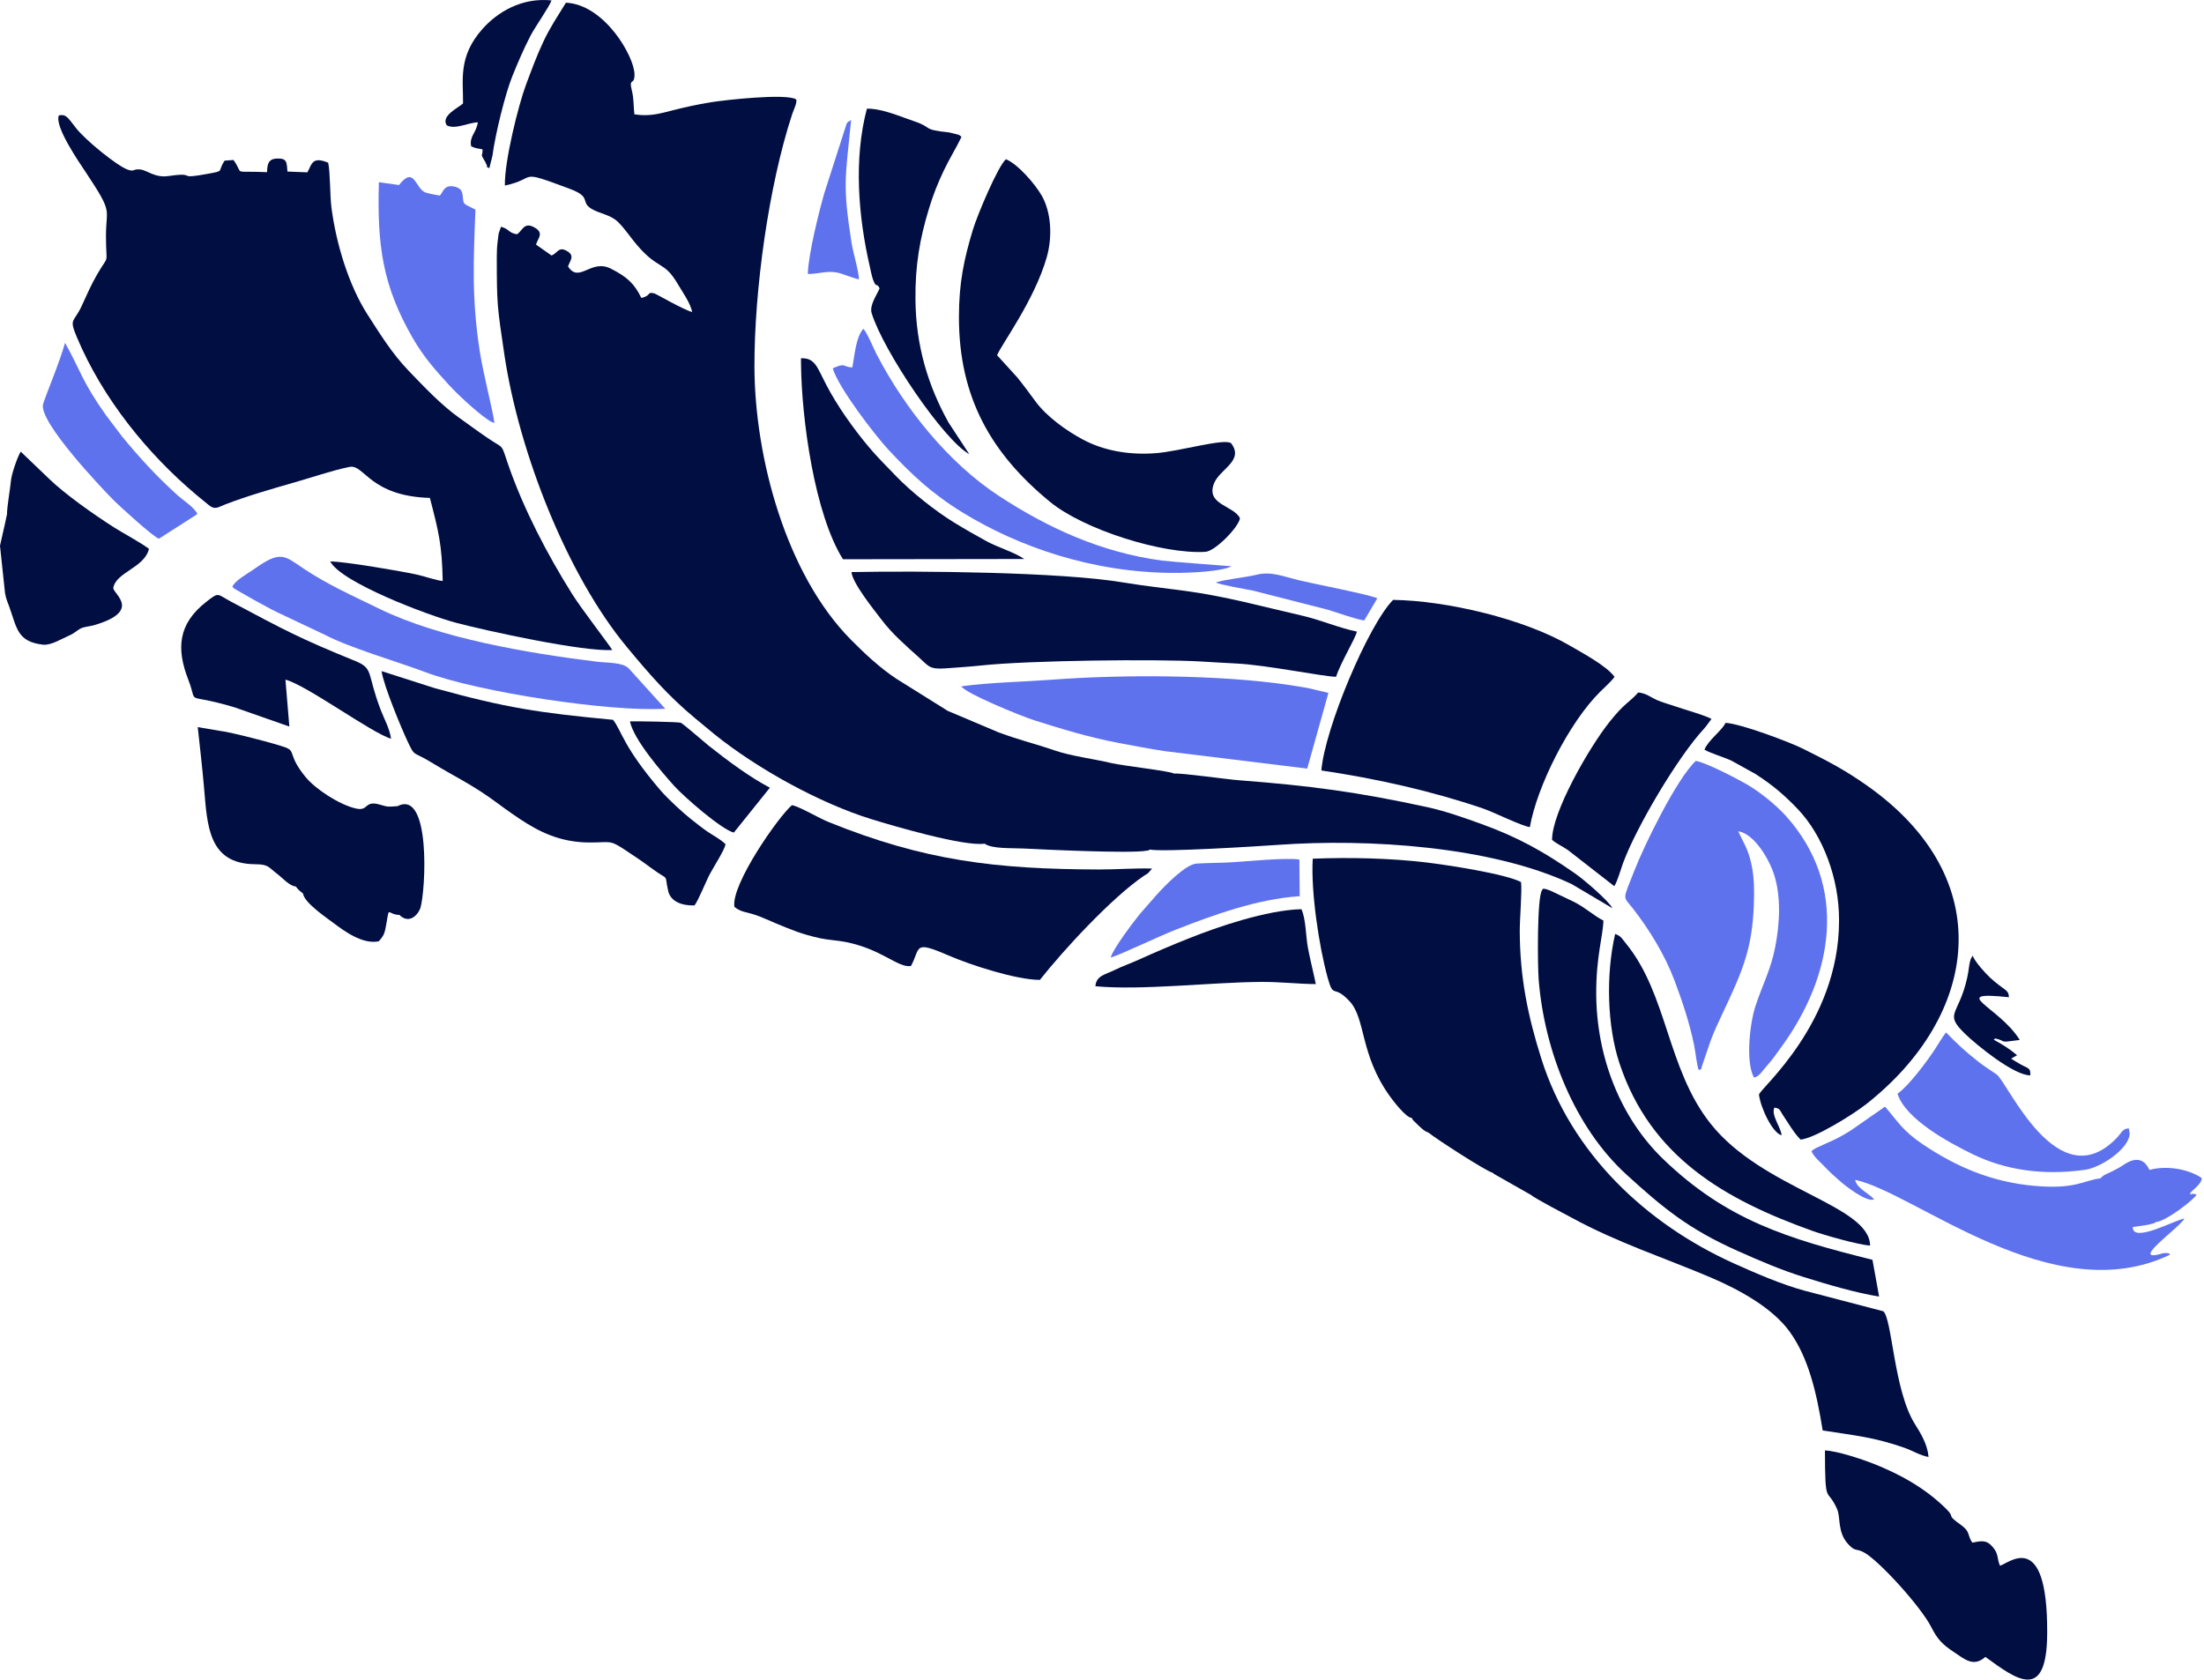 <svg width="757" height="577" viewBox="0 0 757 577" fill="none" xmlns="http://www.w3.org/2000/svg">
<g clip-path="url(#clip0_116_3)">
<path fill-rule="evenodd" clip-rule="evenodd" d="M292.281 219.787C296.891 224.445 302.168 229.401 307.872 233.182L325.522 244.211L342.907 251.564C350.597 254.412 355.247 255.401 361.9 257.694C367.982 259.794 375.134 260.582 381.844 262.175C385.439 263.028 402.036 264.902 403.242 265.755C405.656 265.481 421.223 267.718 425.486 268.04C449.958 269.914 466.193 272.054 490.335 277.307C496.513 278.659 503.207 281.04 508.846 283.083C521.476 287.653 530.237 292.584 540.929 300.026C544.098 302.23 552.376 309.325 553.84 312.02L539.786 303.694C512.128 290.678 469.797 288.039 439.17 290.227C432.372 290.71 399.156 292.785 394.908 291.844C394.257 292.279 395.061 292.005 393.878 292.23C388.36 293.292 357.798 291.812 351.531 291.49C347.758 291.297 340.678 291.683 338.176 289.825C331.17 290.887 306.625 283.679 299.264 281.402C281.421 275.875 259.973 264.001 245.356 252.216C243.023 250.325 241.39 248.949 238.791 246.785C229.363 238.95 223.032 231.573 215.317 222.289C194.811 197.608 178.246 155.413 173.235 121.818C170.741 105.069 170.652 104.546 170.628 88.537C170.628 86.453 170.7 84.708 170.942 82.882C171.055 82.053 171.143 80.975 171.28 80.194L172.068 77.902C174.932 78.626 174.57 80.01 177.563 80.484C179.429 79.342 179.928 76.116 183.508 78.103C187.144 80.106 184.578 81.996 184.119 84.04L189.445 87.781C191.569 86.88 191.818 84.724 194.465 86.091C197.739 87.789 195.696 89.559 195.108 91.546C198.954 97.491 202.944 88.77 209.854 92.31C215.268 95.077 217.891 97.394 220.272 102.342C223.844 101.602 222.034 100.105 224.753 100.797C225.397 100.966 234.632 106.372 237.737 107.193C237.158 104.104 234.302 100.154 232.862 97.684C227.947 89.285 226.29 93.034 218.615 83.975C216.58 81.586 214.633 78.577 212.3 76.293C209.581 73.622 205.776 73.421 202.992 71.635C199.259 69.238 203.322 67.717 195.704 64.869C176.992 57.878 185.101 61.249 173.412 63.743C173.211 55.497 178.062 36.077 180.652 29.142C182.768 23.487 184.264 19.352 186.702 14.155C189.018 9.216 191.754 5.258 194.376 0.929C207.642 1.541 217.899 19.416 217.931 25.571C217.956 29.641 215.791 26.311 217.087 31.411C217.714 33.897 217.577 36.672 217.891 39.279C223.193 40.131 226.893 38.949 231.406 37.807C235.453 36.785 239.612 35.876 244.077 35.144C248.855 34.355 270.077 31.998 273.432 34.138C273.939 35.071 272.596 37.686 272.113 39.15C263.963 63.864 259.056 99.904 259.129 126.042C259.217 157.07 269.949 197.238 292.281 219.787Z" fill="#000E41"/>
<path fill-rule="evenodd" clip-rule="evenodd" d="M77.156 55.183L80.205 54.966C84.05 60.356 79.159 58.578 91.725 59.149C91.805 56.446 92.103 54.596 95.104 54.467C98.732 54.306 98.434 55.891 98.732 58.94L105.586 59.206C105.675 59.069 105.755 58.723 105.787 58.803L106.165 58.047C107.243 55.634 108.032 53.953 112.722 55.899C113.454 59.206 113.293 67.09 113.848 71.353C115.457 83.734 119.777 98.07 126.358 108.263C130.686 114.972 134.612 121.368 140.299 127.313C145.488 132.727 151.675 139.259 157.636 143.466C161.015 145.856 163.484 147.738 167.289 150.337C173.404 154.528 171.907 151.921 174.554 159.62C179.807 174.849 188.053 190.601 196.524 204.084C199.726 209.184 209.533 221.887 210.289 223.295C200.418 223.97 167.177 216.738 156.638 213.947C147.009 211.396 117.13 200.11 113.414 192.853C118.667 192.966 136.301 195.943 142.801 197.31C145.874 197.954 149.704 199.377 152.053 199.595C151.827 187.222 150.653 182.58 147.652 171.052C126.881 170.424 125.143 159.355 120.027 160.401C114.186 161.583 106.753 164.126 101.298 165.678C93.543 167.898 84.975 170.352 77.333 173.296C74.968 174.206 73.826 175.308 71.669 173.481C70.294 172.315 68.806 171.157 67.277 169.869C50.826 156 35.283 137.039 26.353 115.728C23.618 109.188 25.356 110.99 28.083 105.045C29.748 101.4 31.397 97.659 33.352 94.289C37.745 86.711 36.409 91.924 36.401 81.047C36.401 71.144 38.983 73.525 29.467 59.19C27.182 55.746 18.663 43.47 20.207 39.641C22.749 39.174 23.151 40.212 26.136 44.025C29.427 48.233 40.303 57.05 43.899 58.288C46.256 59.101 45.516 58.015 48.018 58.2C49.305 58.297 50.874 59.173 52 59.64C56.143 61.362 57.672 60.267 61.646 60.05C66.087 59.801 61.662 61.474 70.938 59.785C77.558 58.578 74.421 59.262 77.156 55.183Z" fill="#000E41"/>
<path fill-rule="evenodd" clip-rule="evenodd" d="M484.858 384.029C482.968 384.005 478.583 378.293 477.377 376.612C466.991 362.139 469.163 350.024 463.539 343.966C457.892 337.884 458.093 343.403 456.01 335.889C453.001 325.029 450.209 306.14 450.885 294.99C463.837 294.475 477.578 294.837 489.637 296.253C497.191 297.146 517.069 300.195 522.427 303.026C522.813 306.067 521.961 315.705 521.985 320.033C522.073 335.793 524.68 348.737 529.378 363.644C539.707 396.394 565.539 420.472 595.466 433.995C602.625 437.229 612.03 441.316 619.97 443.44L646.856 450.471C649.888 452.997 650.46 477.702 657.692 489.19C659.687 492.36 662.02 496.141 662.398 500.517C659.671 500.075 656.726 498.281 654.128 497.372C643.742 493.711 636.824 493.116 626.036 491.411C623.92 478.322 621.136 466.311 614.596 457.349C608.715 449.288 597.437 443.054 587.63 438.878C571.83 432.153 555.684 426.956 539.997 418.42C538.098 417.383 527.045 411.647 525.959 410.569L513.039 403.224C512.991 403.039 512.838 403.031 512.749 402.926C509.893 402.074 492.565 390.746 490.715 389.146C489.033 388.47 488.84 388.076 487.529 386.957L485.389 384.874C485.317 384.777 485.18 384.697 485.124 384.464C485.067 384.214 484.939 384.174 484.858 384.029Z" fill="#000E41"/>
<path fill-rule="evenodd" clip-rule="evenodd" d="M631.649 316.026C631.69 302.133 626.292 287.073 617.249 277.709C612.64 272.939 608.963 269.801 603.026 265.94L594.724 261.33C591.603 259.899 587.749 258.885 585.432 257.533C586.768 254.178 591.265 251.194 592.672 248.33C597.918 248.604 614.619 254.902 619.269 257.219C627.989 261.563 633.548 264.452 641.158 269.801C686.861 301.924 679.572 349.026 640.845 379.419C636.549 382.79 623.404 391.02 618.432 391.495C616.831 389.878 615.552 387.963 614.144 385.783C613.315 384.488 612.881 383.892 612.173 382.758C611.288 381.342 611.352 380.771 609.438 380.497C608.255 383.136 611.642 387.134 611.924 389.998C608.746 389.242 604.619 380.345 604.152 376.024C604.539 373.917 631.529 351.52 631.649 316.525V316.026Z" fill="#000E41"/>
<path fill-rule="evenodd" clip-rule="evenodd" d="M554.533 232.53C553.632 233.874 550.784 236.464 549.577 237.663C539.014 248.113 527.953 269.954 525.451 284.145C522.692 283.799 513.046 278.997 509.337 277.734C491.615 271.692 472.557 267.452 453.845 264.677C455.027 250.229 469.91 214.808 478.478 206.079C496.924 206.336 523.48 212.619 539.191 221.798C543.399 224.252 551.918 228.805 554.533 232.53Z" fill="#000E41"/>
<path fill-rule="evenodd" clip-rule="evenodd" d="M394.377 299.897C393.758 300.42 393.549 300.42 392.881 300.879C381.811 308.416 365.159 326.477 357.17 336.621C349.222 336.637 333.575 331.609 325.756 328.223C313.415 322.873 316.311 325.648 312.876 331.859C308.395 332.559 302.908 326.058 290.447 323.605C287.591 323.042 284.325 322.905 281.67 322.318C275.323 320.918 271.976 319.478 266.377 317.153C263.674 316.035 261.784 315.093 259.346 314.281C256.45 313.307 254.382 313.348 252.242 311.53C251.012 303.871 267.584 280.235 272.033 276.583C275.089 277.307 280.995 280.943 284.582 282.392C317.437 295.706 342.086 298.61 377.508 298.698C383.541 298.714 389.727 298.199 395.697 298.384L394.377 299.897Z" fill="#000E41"/>
<path fill-rule="evenodd" clip-rule="evenodd" d="M466.04 216.979C465.581 219.321 460.401 227.687 458.912 232.49C454.898 232.53 434.858 228.395 424.497 227.929C420.474 227.743 416.235 227.454 412.059 227.221C396.428 226.376 353.526 226.858 337.002 228.612C333.036 229.039 329.174 229.272 325.023 229.586C319.183 230.036 319.046 228.918 315.675 225.885C311.17 221.83 306.536 217.865 302.715 212.812C300.35 209.691 292.812 200.415 292.45 196.53C315.506 196.063 364.298 196.474 385.817 200.094C392.744 201.252 400.113 202.057 407.008 202.982C421.022 204.848 433.837 208.444 447.038 211.453C453.514 212.925 459.958 215.741 466.04 216.979Z" fill="#000E41"/>
<path fill-rule="evenodd" clip-rule="evenodd" d="M602.44 370.192C599.495 364.883 601.016 351.673 602.858 345.897C605.215 338.544 608.144 333.419 609.72 325.391C611.289 317.37 611.78 308.167 609.382 300.597C607.669 295.175 602.577 286.438 597.018 285.561C598.337 288.522 599.986 291.008 601.056 294.861C602.142 298.795 602.504 302.713 602.472 307.033C602.343 325.262 598.82 332.929 591.298 348.881C586.946 358.125 587.509 357.98 584.709 365.816C583.961 367.907 584.951 366.926 583.446 367.594C582.779 365.776 582.328 361.286 581.87 359.058C580.252 351.158 577.799 343.982 575.144 336.863C571.878 328.118 566.44 319.285 560.873 312.125C557.349 307.596 557.188 309.752 561.371 299.036C564.847 290.122 575.981 267.388 582.449 261.403C585.803 261.869 596.471 267.444 599.705 269.287C604.419 271.966 610.131 276.688 613.292 280.187C635.182 304.426 629.615 335.447 611.74 359.806C610.131 361.986 609.028 363.684 607.412 365.51C604.95 368.285 604.451 369.669 602.44 370.192Z" fill="#5F72ED"/>
<path fill-rule="evenodd" clip-rule="evenodd" d="M342.467 122.043L349.409 129.662C351.606 132.389 353.971 135.591 355.66 137.9C359.441 143.048 366.102 147.899 372.007 151.037C378.901 154.697 387.445 156.418 397.018 155.678C405.272 155.043 420.292 150.522 422.826 152.243C427.452 158.269 419.013 161.068 417.002 166C413.985 173.425 423.751 173.618 425.891 178.035C425.473 181.044 417.412 189.362 414.025 189.571C399.44 190.48 372.329 181.993 360.656 172.412C340.472 155.855 329.394 136.62 329.362 109.043C329.362 97.105 331.1 89.019 334.197 78.787C335.717 73.791 342.805 56.977 345.516 54.693C349.699 56.446 355.563 63.284 357.816 67.242C361.042 72.914 361.573 81.273 359.481 88.521C355.194 103.347 343.826 118.504 342.467 122.043Z" fill="#000E41"/>
<path fill-rule="evenodd" clip-rule="evenodd" d="M210.557 247.284C213.573 251.121 213.928 256.375 226.727 271.354C229.583 274.693 234.788 279.375 237.233 281.313C238.995 282.705 241.256 284.507 242.929 285.65C244.9 286.993 247.611 288.385 249.212 290.034C248.769 292.174 245.037 297.934 243.806 300.267C242.422 302.882 239.952 309.165 238.545 311.039C234.393 311.184 230.339 309.816 229.494 306.067C227.998 299.446 230.395 303.227 223.211 297.862C220.54 295.875 217.902 294.081 214.652 291.957C209.262 288.425 209.929 289.431 202.56 289.423C192.239 289.415 184.934 285.601 178.402 281.249C170.397 275.924 168.748 273.8 158.982 268.176C155.498 266.173 152.039 264.291 148.789 262.288C141.452 257.758 142.675 260.341 139.956 254.613C138.033 250.542 131.766 235.579 131.058 230.559L149.28 236.391C173.977 243.221 185.119 244.863 210.557 247.284Z" fill="#000E41"/>
<path fill-rule="evenodd" clip-rule="evenodd" d="M681.914 569.203C677.827 572.807 674.891 570.064 670.965 567.449C667.264 564.98 665.494 563.242 663.363 559.035C659.702 551.811 645.214 535.971 640.178 533.283C637.41 531.811 637.362 533.187 634.876 530.556C630.991 526.445 632.246 521.273 630.999 518.457C627.467 510.436 626.856 518.119 626.807 498.281C630.926 498.393 639.735 501.37 643.227 502.738C652.712 506.47 661.416 511.337 668.519 518.417C671.794 521.683 668.093 519.993 673.563 523.903C676.814 526.22 675.655 527.387 677.417 529.945C680.466 529.39 682.228 528.827 684.472 531.49C686.54 533.935 685.832 535.319 686.91 537.853C689.307 537.628 703.305 524.024 703.144 561.014C703.048 584.81 692.742 577.111 681.914 569.203Z" fill="#000E41"/>
<path fill-rule="evenodd" clip-rule="evenodd" d="M550.712 316.236C550.656 321.159 548.178 328.585 548.25 341.529C548.371 363 556.432 383.9 571.274 398.212C592.987 419.144 613.976 425.524 643.13 432.788L645.407 445.411C637.33 444.131 627.194 441.107 619.607 438.733C611.739 436.28 604.467 433.142 596.768 429.707C580.116 422.282 571.25 415.042 558.556 403.433C540.929 387.327 530.455 361.174 528.484 336.549C528.114 331.947 527.881 308.07 529.659 305.786C529.94 305.472 529.514 304.804 532.571 305.995L540.64 309.84C544.566 311.811 547.253 314.49 550.712 316.236Z" fill="#000E41"/>
<path fill-rule="evenodd" clip-rule="evenodd" d="M456.274 238.033L448.985 264.041L399.976 258.032C394.973 257.268 389.478 256.222 384.305 255.249C373.847 253.277 364.499 250.365 355.143 247.413C350.759 246.029 331.323 238.073 330.212 235.764C340.284 234.412 351.37 234.243 361.49 233.487C385.834 231.661 418.464 231.798 442.211 235.225C444.673 235.579 446.692 235.941 449.202 236.359L456.274 238.033Z" fill="#5F72ED"/>
<path fill-rule="evenodd" clip-rule="evenodd" d="M228.479 243.471C209.855 244.67 164.266 237.775 146.133 230.921C136.551 227.301 120.245 222.611 111.54 218.058L95.25 210.351C93.005 209.305 90.182 207.656 87.43 206.2L80.713 202.362C79.997 201.815 80.383 202.193 79.82 201.534C80.681 199.402 85.435 196.803 87.149 195.581C96.481 188.943 97.591 190.858 104.292 195.339C112.522 200.834 121.371 204.792 130.373 209.176C151.145 219.296 181.409 224.389 204.739 227.285C208.601 227.767 213.789 227.446 215.961 229.626L228.479 243.471Z" fill="#5F72ED"/>
<path fill-rule="evenodd" clip-rule="evenodd" d="M642.309 427.889C638.182 427.632 626.533 424.285 622.575 422.877C592.48 412.129 566.946 397.536 556.222 365.245C551.999 352.494 551.524 334.803 554.75 320.829C556.818 321.634 556.938 322.253 558.418 324.064C572.81 341.649 572.505 367.023 587.476 385.96C605.408 408.646 642.18 413.932 642.309 427.889Z" fill="#000E41"/>
<path fill-rule="evenodd" clip-rule="evenodd" d="M151.072 67.186C152.166 66.156 152.423 63.132 156.397 64.177C158.891 64.829 158.819 66.551 158.956 67.548L159.108 68.956C159.318 70.372 160.283 70.396 163.3 72.013C162.616 89.687 161.98 102.68 164.804 120.804C166.083 128.97 169.301 141.037 169.824 145.317C168.239 144.73 168.585 144.866 167.177 143.893C163.445 141.319 157.089 135.422 154.282 132.333C149.656 127.264 145.601 122.775 141.828 116.243C131.29 98.006 129.536 84.128 130.131 62.585L137.05 63.566C142.343 56.72 142.641 64.821 146.1 66.116C147.202 66.526 149.913 66.977 151.072 67.186Z" fill="#5F72ED"/>
<path fill-rule="evenodd" clip-rule="evenodd" d="M330.228 47.05C328.418 50.847 325.972 54.733 324.138 58.634C322.071 63.011 320.582 66.695 319.094 71.587C315.949 81.876 314.292 91.143 314.428 103.058C314.597 118.785 318.74 132.526 325.828 145.212L332.915 156.016C323.993 151.093 303.391 120.539 299.393 107.611C298.548 104.908 301.106 101.465 302.112 99.043C300.945 96.751 301.09 99.333 299.891 96.147C299.441 94.941 299.087 93.042 298.765 91.65C294.783 74.346 293.166 54.644 297.752 37.332C303.101 37.268 309.36 40.115 313.881 41.62C320.743 43.905 316.23 44.468 326.029 45.498L329.223 46.286C330.116 46.793 329.625 46.479 330.228 47.05Z" fill="#000E41"/>
<path fill-rule="evenodd" clip-rule="evenodd" d="M351.781 192.033L289.531 192.121C279.813 176.659 275.324 144.215 275.123 125.044L275.106 123.073C280.006 122.936 280.553 126.017 283.827 132.26C287.648 139.565 293.046 147.159 298.46 153.619C301.526 157.279 304.438 160.055 307.382 163.168C312.74 168.84 321.501 175.726 327.631 179.459C331.943 182.089 334.839 183.731 339.022 186.023C342.57 187.962 348.684 189.836 351.781 192.033Z" fill="#000E41"/>
<path fill-rule="evenodd" clip-rule="evenodd" d="M134.323 253.76C127.967 252.055 105.209 235.273 98.041 233.487L99.384 249.593L80.632 243.013C62.531 237.582 68.348 242.956 64.647 233.423C60.536 222.828 61.148 214.317 70.842 206.755C75.355 203.247 74.373 204.036 79.409 206.722C98.065 216.65 102.94 219.304 122.079 227.1C128.442 229.698 125.948 231.34 130.751 243.849C132.014 247.139 133.776 250.132 134.323 253.76Z" fill="#000E41"/>
<path fill-rule="evenodd" clip-rule="evenodd" d="M587.83 247.035C587.476 247.381 586.141 249.4 585.264 250.349C576.31 259.979 562.039 284.073 557.477 296.47C556.745 298.457 555.498 302.89 554.452 304.434L538.5 292.005C536.674 290.742 534.831 289.994 533.086 288.53C533.005 279.085 545.772 256.809 552.868 247.928C558.016 241.468 559.472 241.476 562.706 237.872C565.514 238.218 566.825 239.465 568.997 240.454C570.735 241.243 573.366 241.942 575.304 242.626C577.806 243.511 586.752 246.077 587.83 247.035Z" fill="#000E41"/>
<path fill-rule="evenodd" clip-rule="evenodd" d="M423 194.535C419.461 196.393 408.447 196.819 403.5 196.811C375.126 196.819 349.536 187.697 330.534 176.016C319.987 169.54 312.843 162.766 305.112 154.456C300.631 149.637 287.889 133.121 286.022 126.524C290.752 124.417 289.28 126.106 292.748 126.219C293.568 121.915 293.93 115.897 296.529 112.953C297.711 114.015 300.101 119.783 301.002 121.537C310.663 140.257 325.763 159.033 343.148 170.401C360.106 181.486 378.312 189.78 399.059 192.572C401.883 192.95 422.968 194.519 423 194.535Z" fill="#5F72ED"/>
<path fill-rule="evenodd" clip-rule="evenodd" d="M-0 187.479L1.705 179.909L2.405 176.635C2.421 173.9 3.459 168.341 3.773 165.035C3.982 162.798 6.017 156.869 7.119 155.156L16.765 164.391C22.203 169.709 32.444 176.901 39.065 181.116C42.5 183.296 47.987 186.184 51.164 188.533C49.652 195.09 39.789 196.514 38.904 202.032C39.057 204.14 48.767 209.908 32.38 214.759C30.715 215.25 28.969 215.234 27.569 215.974C26.322 216.634 25.735 217.462 23.828 218.291C21.318 219.385 17.465 221.79 14.754 221.469C5.929 220.439 5.824 215.789 3.178 208.412C2.542 206.65 2.132 205.95 1.729 203.786L-0 187.479Z" fill="#000E41"/>
<path fill-rule="evenodd" clip-rule="evenodd" d="M740.56 419.812C739.297 420.802 734.382 421.22 732.548 421.518C732.355 427.342 747.64 418.798 750.271 418.621C748.959 421.453 731.679 433.48 741.759 430.85C742.371 430.689 743.063 430.415 743.875 430.463C745.347 430.56 744.671 430.399 745.347 431.019C704.979 450.527 657.764 409.684 637.193 405.323C637.773 408.364 642.068 409.989 643.686 412.025C641.119 413.151 633.742 407.343 631.82 405.621C630.146 404.133 628.449 402.661 626.679 400.77C625.078 399.073 623.179 397.633 622.19 395.525C622.697 394.978 622.375 395.26 623.131 394.753C623.461 394.535 623.807 394.367 624.145 394.206C628.746 391.985 630.186 391.8 635.737 388.317L647.426 380.176C651.827 385.155 653.267 388.341 660.66 393.272C671.971 400.819 683.885 406.007 698.502 407.359C713.063 408.694 715.71 405.42 721.462 404.801C722.428 403.57 723.9 403.184 725.364 402.435C726.426 401.88 727.898 401.18 728.855 400.497C742.676 390.634 739.635 419.515 740.56 419.812ZM715.911 401.897C701.519 403.876 688.696 401.929 677.506 396.482C669.662 392.661 654.53 384.584 651.73 375.735C655.608 373 661.802 364.705 664.682 360.297C665.406 359.195 667.586 355.551 668.423 354.69C672.228 358.616 675.092 361.286 679.621 364.834C681.56 366.355 683.563 367.553 685.8 369.122C689.581 371.777 706.805 412.17 727.158 390.787C728.582 389.29 729.209 387.496 731.197 387.689L731.486 389.459C731.228 394.761 721.326 401.293 715.911 401.897Z" fill="#5F72ED"/>
<path fill-rule="evenodd" clip-rule="evenodd" d="M101.589 304.531C99.529 304.474 96.906 301.482 95.33 300.307C92.152 297.918 92.337 296.92 87.599 296.888C71.485 296.768 71.212 283.534 70.077 270.55C69.458 263.398 68.653 256.681 67.921 249.794L75.596 251.089C78.854 251.387 95.322 255.651 98.298 256.858C101.613 258.201 98.821 259.504 105.064 267.066C108.233 270.912 116.415 276.462 122.328 277.766C126.785 278.747 124.983 274.757 130.646 276.462C133.406 277.291 133.309 277.163 136.575 276.937C147.943 271.048 146.301 305.496 144.371 312.028C143.261 314.78 140.3 317.378 137.178 314.305C132.899 314.209 133.808 310.902 132.722 317.241C132.143 320.628 131.893 321.376 130.083 323.363C124.508 324.546 118.016 319.679 114.83 317.29C112.143 315.262 104.485 310.138 104.083 306.96C102.803 305.939 102.586 305.826 101.589 304.531Z" fill="#000E41"/>
<path fill-rule="evenodd" clip-rule="evenodd" d="M451.939 338.069C445.608 338.021 439.791 337.273 432.985 337.321C415.89 337.45 392.214 340.29 376.238 338.809C376.487 335.173 379.616 334.811 382.762 333.267C385.666 331.851 388.096 331.046 391.185 329.655C397.371 326.871 402.11 324.844 408.36 322.35C418.247 318.4 434.876 312.672 446.983 312.334C448.568 315.705 448.455 321.553 449.252 325.745C450.048 329.944 451.158 334.192 451.939 338.069Z" fill="#000E41"/>
<path fill-rule="evenodd" clip-rule="evenodd" d="M67.802 176.539C67.706 176.635 67.545 176.627 67.489 176.804L54.601 185.05C53.056 184.841 40.885 173.707 39.163 171.977C35.897 168.719 13.074 144.866 14.804 138.809C15.568 136.098 20.282 125.02 22.35 117.788C27.812 127.546 28.102 130.997 36.452 142.702L42.043 150.095C48.407 157.77 53.837 163.675 60.997 170.151C62.758 171.752 66.62 174.182 67.802 176.539Z" fill="#5F72ED"/>
<path fill-rule="evenodd" clip-rule="evenodd" d="M446.412 307.869C431.835 308.827 416.799 314.313 403.879 319.357C398.135 321.602 384.821 328.005 381.499 328.946C382.15 326.115 389.511 316.421 391.498 313.999L397.299 307.363C399.921 304.474 407.129 296.912 410.975 296.671C415.029 296.414 419.148 296.47 423.195 296.212C428.488 295.883 441.875 294.571 446.283 295.271L446.412 307.869Z" fill="#5F72ED"/>
<path fill-rule="evenodd" clip-rule="evenodd" d="M264.431 270.606L252.042 286.028C247.626 284.869 234.762 273.542 231.576 270.003C227.602 265.586 217.618 254.13 216.372 247.815C218.246 247.727 232.912 247.976 233.813 248.29C234.593 248.563 241.994 255.055 243.402 256.166C249.894 261.282 257.151 266.76 264.431 270.606Z" fill="#000E41"/>
<path fill-rule="evenodd" clip-rule="evenodd" d="M168.07 57.774C165.906 56.607 167.901 57.959 167.081 56.511C167 56.374 166.823 55.94 166.751 55.803C166.694 55.698 166.646 55.569 166.59 55.465L166.204 54.829C164.949 52.545 165.713 54.186 165.753 51.322C163.638 50.839 163.791 51.137 161.836 50.268C161.111 46.833 163.541 45.811 164.128 42.022C160.742 42.143 156.309 44.62 153.445 43.044C151.297 39.81 157.475 37.002 159.036 35.546C159.189 27.791 157.121 19.521 165.826 9.819C170.741 4.348 178.971 -0.937 189.429 0.141C188.778 2.152 183.709 9.384 182.253 12.2C179.791 16.971 178.054 21.065 176.051 25.965C173.557 32.079 170.114 46.069 169.132 53.526L168.07 57.774Z" fill="#000E41"/>
<path fill-rule="evenodd" clip-rule="evenodd" d="M295.034 95.978C292.484 95.407 289.347 93.975 287.472 93.621C283.884 92.937 280.892 94.176 277.457 94.12C277.577 87.555 281.423 72.19 283.168 66.205L290.215 44.283C290.948 42.014 290.65 42.207 292.331 41.226C290.361 61.37 289.347 63.268 292.444 83.171C293.136 87.555 294.825 92.334 295.034 95.978Z" fill="#5F72ED"/>
<path fill-rule="evenodd" clip-rule="evenodd" d="M690.006 342.582C668.566 340.346 686.659 345.824 693.714 357.256L689.177 357.827C687.488 357.819 688.228 357.642 686.732 357.135C684.825 356.508 685.259 356.862 684.801 357.176C687.801 358.857 690.175 360.249 692.789 362.525L690.73 363.676C692.041 364.464 693.2 365.269 694.881 366.105C696.9 367.111 697.471 367.135 697.326 369.428C691.558 369.388 678.783 358.905 674.857 355.076C667.569 347.956 672.725 348.994 675.646 335.97C675.976 334.522 676.08 333.645 676.305 332.068C676.756 328.995 677.231 329.092 677.295 328.721C677.327 328.488 677.44 328.44 677.536 328.319C678.317 330.411 682.098 334.554 683.546 335.873C688.526 340.426 689.861 339.799 690.006 342.582Z" fill="#000E41"/>
<path fill-rule="evenodd" clip-rule="evenodd" d="M473.064 205.54L468.567 213.15C465.848 212.82 459.42 210.463 456.082 209.474L430.548 202.941C428.368 202.523 418.907 200.85 417.596 200.11C420.572 199.04 427.772 198.38 431.497 197.455C436.589 196.184 440.789 198.026 445.728 199.241C450.121 200.327 471.037 204.398 473.064 205.54Z" fill="#5F72ED"/>
<path fill-rule="evenodd" clip-rule="evenodd" d="M740.559 419.812C719.579 401.856 744.992 397.062 756.239 404.704C756.118 406.852 753.472 408.324 752.144 410.022C753.729 411.051 751.935 409.901 753.118 410.126C754.549 410.392 753.488 409.764 754.405 410.521C752.699 412.797 744.059 419.394 740.559 419.812Z" fill="#5F72ED"/>
</g>
<defs>
<clipPath id="clip0_116_3">
<rect width="756.24" height="576.998" fill="white"/>
</clipPath>
</defs>
</svg>
